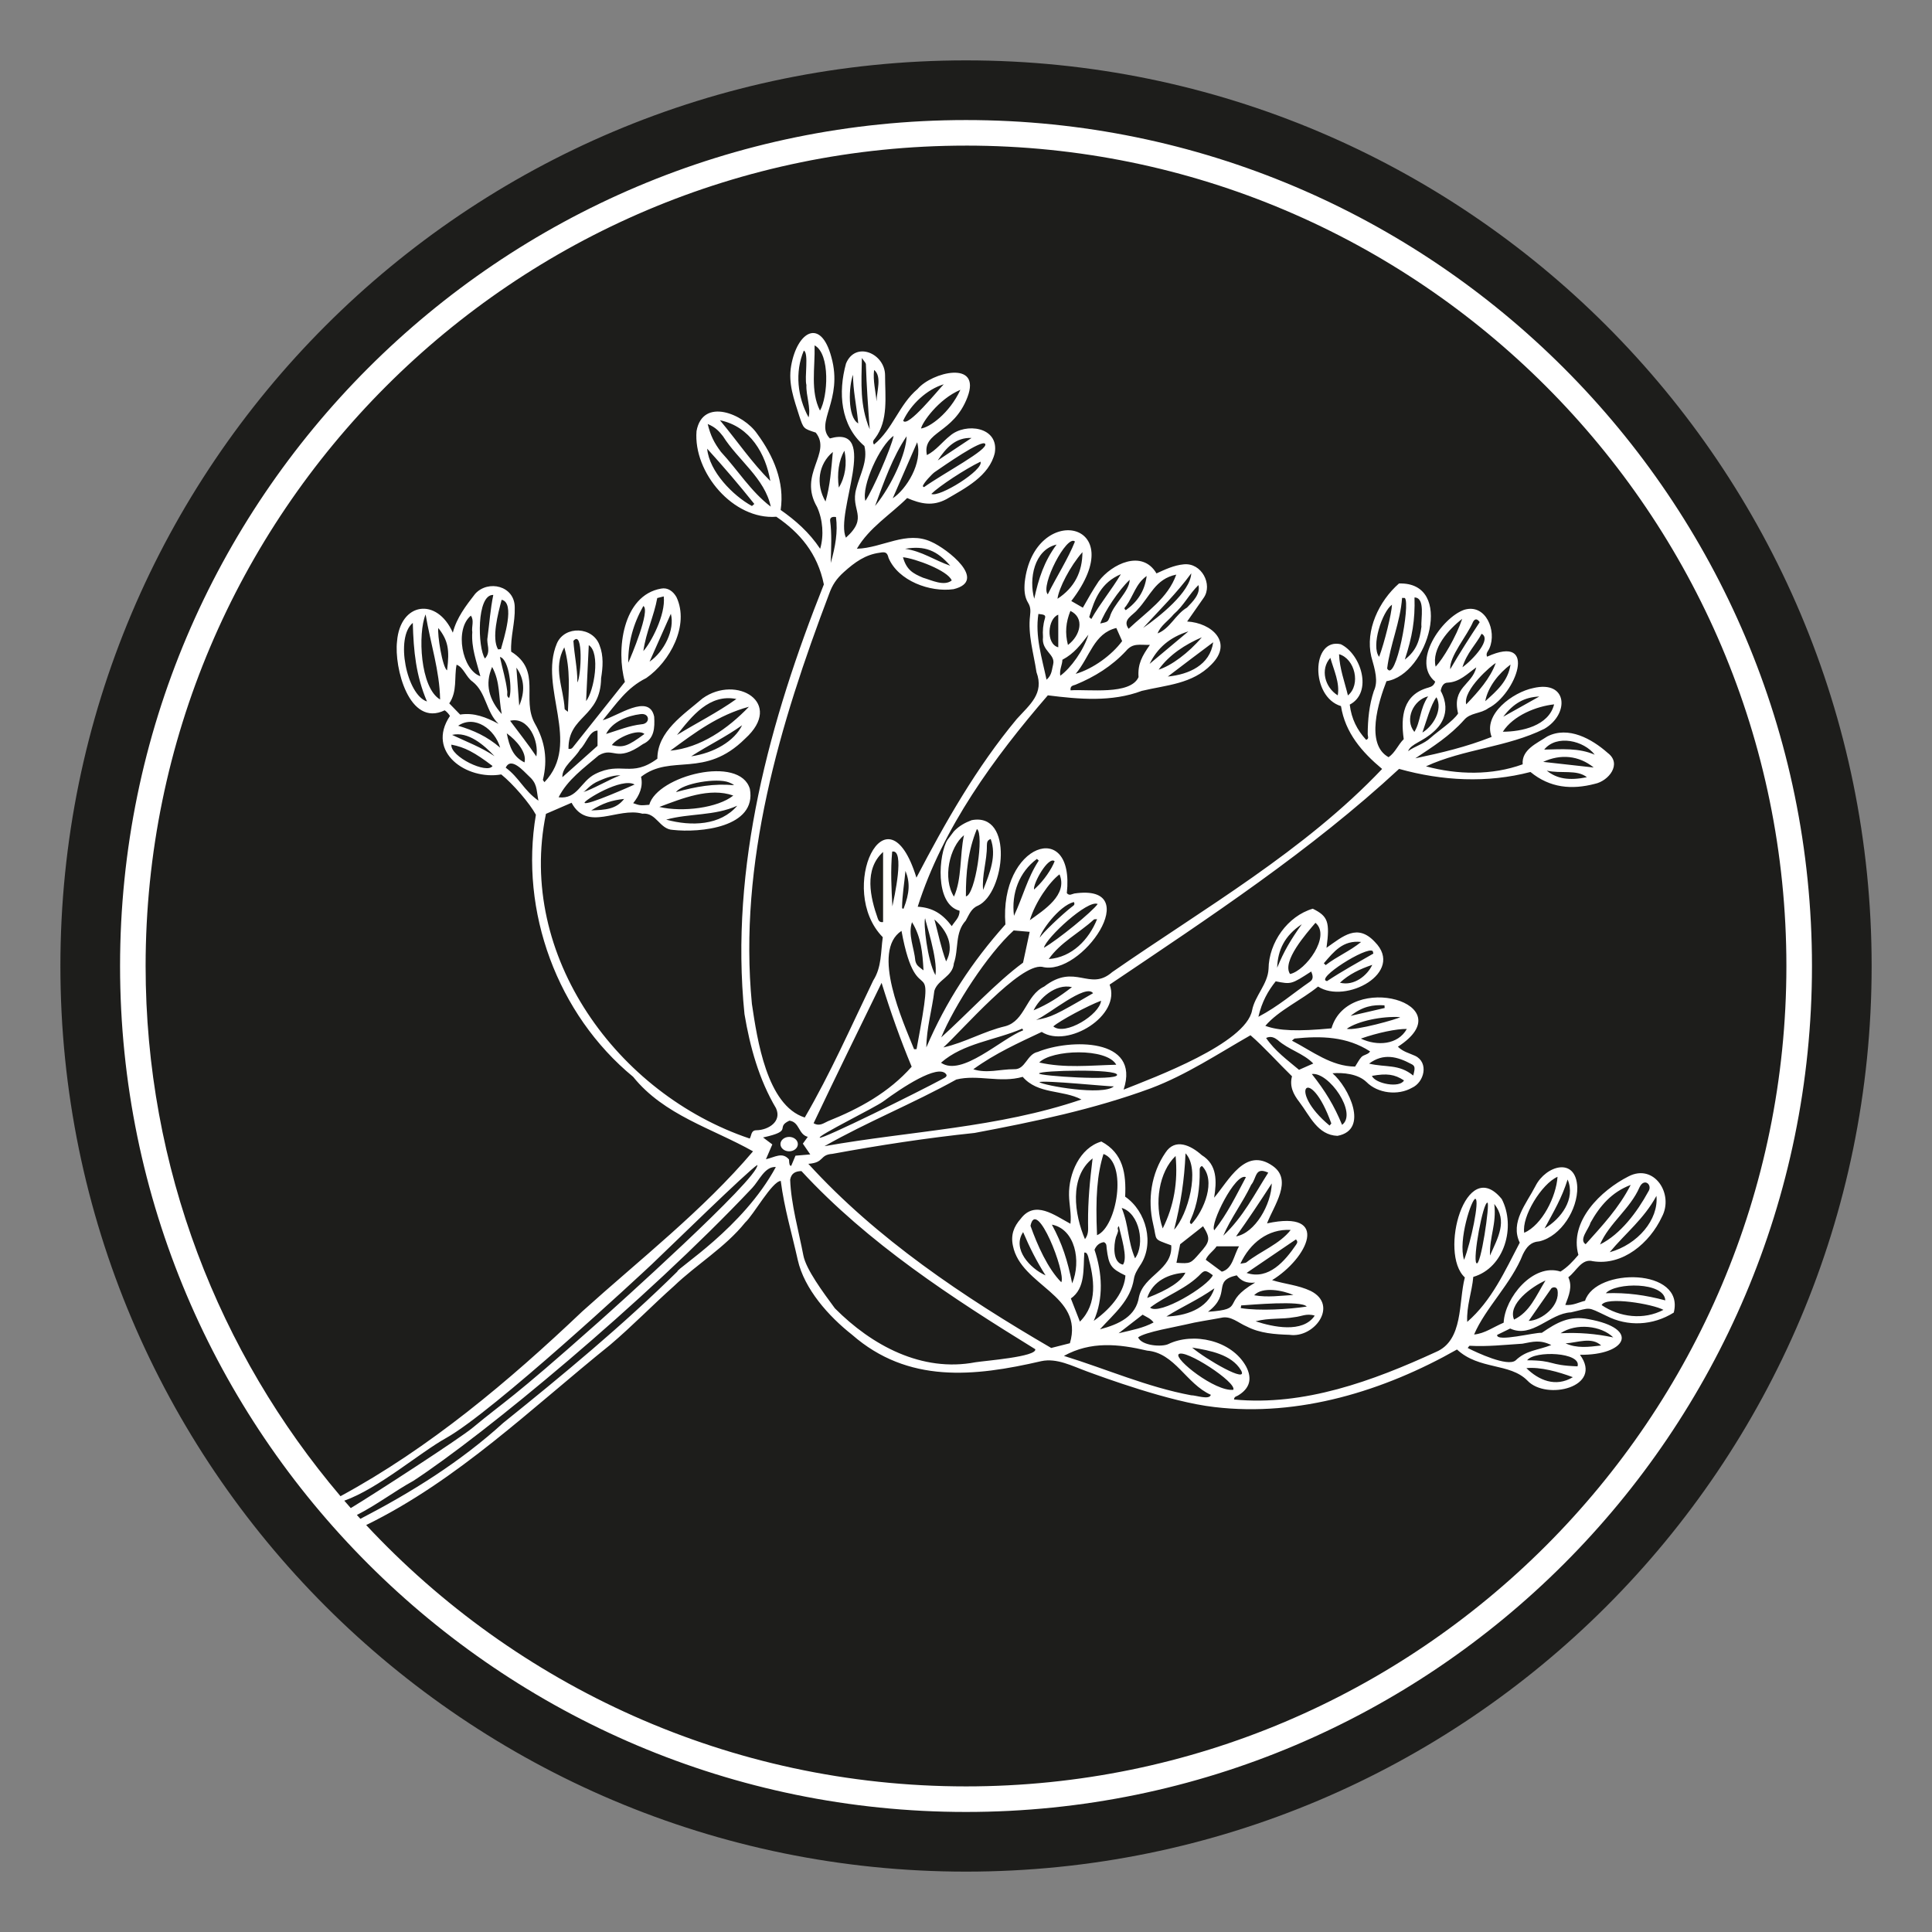<?xml version="1.0" encoding="UTF-8" standalone="no"?><!DOCTYPE svg PUBLIC "-//W3C//DTD SVG 1.1//EN" "http://www.w3.org/Graphics/SVG/1.1/DTD/svg11.dtd"><svg width="100%" height="100%" viewBox="0 0 512 512" version="1.1" xmlns="http://www.w3.org/2000/svg" xmlns:xlink="http://www.w3.org/1999/xlink" xml:space="preserve" xmlns:serif="http://www.serif.com/" style="fill-rule:evenodd;clip-rule:evenodd;stroke-linejoin:round;stroke-miterlimit:2;"><rect x="0" y="0" width="512" height="512" fill="#808080" stroke="none"/><rect id="icon" x="0" y="0" width="512" height="512" style="fill:none;"/><g id="icon1" serif:id="icon"><circle cx="256" cy="256" r="235" style="fill:#fff;"/><g><path d="M297.379,169.896c-0.517,-1.164 -1.028,-2.314 -1.543,-3.474c-5.982,1.447 -6.978,7.64 -10.774,12.16c4.601,-1.338 9.586,-4.975 12.317,-8.686Zm-16.928,1.641l-0,-8.628c-2.818,0.979 -3.345,7.778 -0,8.628Zm-0.203,-12.854c4.512,-2.953 6.597,-7.132 6.607,-12.354c-3.261,3.691 -6.309,9.652 -6.607,12.354Zm3.419,3.216c-1.209,3.019 -1.477,5.8 -0.65,9.022c3.353,-2.516 4.467,-7.211 0.65,-9.022Zm-2.124,12.947c-0.003,1.3 -0.826,2.615 -0.563,4.234c2.812,-2.03 6.216,-6.797 7.461,-10.888c-2.071,2.678 -3.744,4.98 -6.898,6.654Zm19.923,-13.303c-1.252,1.599 -4.145,2.634 -2.373,5.095c4.831,-4.549 10.382,-8.075 12.627,-14.362c-5.583,1.142 -6.895,5.718 -10.254,9.267Zm14.228,-9.606c-3.851,5.27 -8.362,9.648 -12.748,14.465c4.213,-2.918 12.541,-9.51 12.748,-14.465Zm-17.256,8.646c-0.17,0.299 -0.832,0.58 -0.086,1.121c3.059,-2.19 5.015,-5.024 5.524,-9.055c-2.879,2.035 -3.499,5.242 -5.438,7.934Zm-4.344,2.969c0.898,-3.411 5.194,-6.735 5.286,-9.9c-2.809,2.625 -6.729,8.442 -7.807,11.582c2.008,-0.429 1.987,-0.438 2.521,-1.682Zm-5.433,-0.05c-0.023,0.092 0.256,0.258 0.553,0.54c2.292,-4.07 5.284,-7.607 7.827,-11.874c-5.219,2.221 -6.936,6.435 -8.38,11.334Zm-14.58,-4.833c1.146,-5.299 2.61,-9.875 5.925,-14.356c-5.99,1.409 -7.371,9.149 -5.925,14.356Zm-34.222,-13.229c4.503,0.641 7.708,3.011 11.966,4.485c-3.522,-4.059 -6.753,-5.383 -11.966,-4.485Zm4.687,-16.565c0.107,0.075 0.213,0.149 0.318,0.225c5.279,-3.743 17.207,-10.019 16.213,-11.475c-0.858,-1.259 -10.828,5.741 -13.39,7.496c-0.604,0.414 -2.99,2.883 -3.141,3.754Zm15.288,-6.523c-4.025,1.934 -10.944,6.473 -13.02,8.538c2.049,1.078 14.009,-6.411 13.02,-8.538Zm-11.322,-0.33c3.107,-2.065 5.877,-3.906 8.962,-5.958c-4.208,-0.184 -6.772,2.614 -8.962,5.958Zm-3.905,31.077c2.243,0.652 5.591,2.342 7.608,0.728c-1.011,-2.637 -9.779,-5.844 -12.917,-6.154c0.951,3.378 2.658,4.305 5.309,5.426Zm-23.062,-16.08c-1.062,-0.175 -1.659,0.178 -1.545,1.046c0.455,3.454 0.274,6.911 0.152,11.128c1.271,-4.462 1.898,-8.276 1.393,-12.174Zm57.549,39.058c0.675,-2.767 -3.146,-3.505 -2.692,-7.256c-0.118,-1.662 0.016,-3.274 0.499,-4.88c0.269,-0.893 -0.003,-1.072 -1.717,-1.242c-0.909,5.947 0.913,11.501 2.159,17.431c1.466,-1.247 1.393,-2.75 1.751,-4.053Zm-55.313,-56.632c-1.475,2.476 -2.014,6.03 -1.482,9.767c1.697,-2.792 2.234,-6.334 1.482,-9.767Zm93.819,35.607c-2.458,2.394 -3.905,5.457 -6.547,7.722c-1.426,1.746 -3.514,3.029 -4.276,5.087c3.363,-1.324 4.696,-5.029 7.796,-6.85c1.446,-1.508 3.628,-3.57 3.027,-5.959Zm-39.93,2.452c2.294,-4.644 5.329,-9.307 7.2,-13.988c-2.128,-2.016 -9.269,11.79 -7.2,13.988Zm-58.902,-24.597c1.245,-4.252 1.51,-8.567 1.942,-13.131c-3.808,3.192 -4.607,8.516 -1.942,13.131Zm40.118,86.794c-2.336,5.704 -2.956,11.561 -2.913,17.844c2.468,-0.281 4.897,-16.606 2.913,-17.844Zm163.729,-19.7c-2.855,-3.738 -10.087,-5.445 -13.389,-1.352c4.704,-0.098 9.128,-0.488 13.389,1.352Zm-0.268,3.396c-3.948,-3.212 -8.824,-3.624 -13.387,-1.491c4.598,0.512 8.992,1.001 13.387,1.491Zm-10.493,-16.734c-4.694,0.51 -10.815,2.939 -13.589,7.252c4.952,-0.001 12.172,-1.532 13.589,-7.252Zm-13.477,3.272c3.285,-1.841 6.346,-3.555 9.554,-5.35c-3.937,0.169 -6.814,1.77 -9.554,5.35Zm22.164,16.039c-2.64,-2.139 -6.979,-0.874 -10.637,-1.753c2.732,2.209 5.939,2.678 10.637,1.753Zm-122.147,-33.457c-3.746,4.013 -8.304,6.862 -13.367,8.935c-0.59,0.242 -1.465,0.213 -1.319,1.492c4.656,-0.343 15.842,1.345 18.018,-3.5c-0.252,-3.521 0.948,-5.597 3.012,-8.548c-2.76,0.073 -4.503,-0.582 -6.344,1.621Zm91.985,-7.736c-1.442,3.516 -6.37,9.217 -6.057,12.573c2.645,-4.552 5.245,-8.568 7.811,-12.475c-0.774,-1.161 -1.38,-0.756 -1.754,-0.098Zm-9.701,19.991c-1.46,1.812 -2.813,6.798 -3.725,9.354c2.708,-1.582 5.516,-5.957 3.725,-9.354Zm-1.57,10.762c1.798,-1.644 6.108,-4.503 7.3,-6.452c-1.709,-7.004 3.682,-7.494 4.819,-12.221c-2.376,1.683 -4.399,3.88 -7.535,4.041c-1.175,-0.008 -1.707,1.07 -1.887,2.179c3.272,6.13 -0.851,9.87 -1.682,10.649c-3.17,2.971 -6.154,3.284 -6.971,5.341c1.869,-1.371 4.121,-1.86 5.956,-3.537Zm-4.289,-1.57c1.69,-2.744 1.334,-5.871 3.639,-9.43c-3.913,0.967 -6.314,6.126 -3.639,9.43Zm5.642,-17.293c1.96,-2.063 5.43,-7.903 7.034,-12.664c-3.565,2.738 -8.208,7.894 -7.034,12.664Zm-127.658,60.938c2.148,-4.684 1.505,-10.917 2.66,-16.278c-3.862,3.18 -5.702,11.451 -2.66,16.278Zm9.741,-15.265c-1.091,0.363 -0.956,1.14 -1.014,1.781c0.048,4.013 -1.367,7.79 -0.994,11.718c1.81,-4.564 3.62,-9.078 2.008,-13.499Zm44.504,-44.884c3.259,-0.984 7.91,-4.39 11.442,-8.568c-4.394,1.893 -8.667,4.646 -11.442,8.568Zm-2.393,-1.529c3.268,-2.736 6.535,-5.473 10.278,-8.606c-5.001,1.576 -8.218,4.409 -10.278,8.606Zm16.854,-5.723c-4.715,3.53 -7.4,5.558 -12.025,9.083c5.613,-0.559 11.152,-3.019 12.025,-9.083Zm33.006,14.071c0.583,-3.313 -1.032,-6.682 -1.965,-9.94c-2.738,3.033 -1.455,7.816 1.965,9.94Zm17.049,-25.831c-0.452,6.391 -3.189,12.408 -3.958,18.72c2.274,4.023 6.219,-17.08 4.689,-18.696c-0.243,-0.008 -0.487,-0.016 -0.731,-0.024Zm-6.08,15.618c1.395,-3.708 3.348,-11.59 3.4,-13.818c-2.601,1.878 -5.605,10.982 -3.4,13.818Zm11.21,-7.978c-0.206,-2.013 1.109,-7.693 -1.838,-7.759c0.171,6.008 -0.576,10.339 -2.564,16.463c3.157,-2.432 3.924,-5.124 4.402,-8.704Zm-137.346,-54.602c1.112,2.06 9.379,-8.288 10.75,-9.646c-4.432,1.338 -8.697,5.261 -10.75,9.646Zm115.509,61.882c0.149,3.831 1.45,7.207 2.352,10.922c3.462,-2.812 1.888,-9.707 -2.352,-10.922Zm-224.336,29.626c-4.741,-3.601 -7.371,-4.99 -10.908,-5.657c-0.289,3.234 9.524,7.886 10.908,5.657Zm-9.522,-26.841c-0.685,3.377 0.248,7.043 -1.946,10.247c0.998,1.026 1.887,1.941 2.883,2.966c3.691,-0.579 6.891,0.713 10.181,2.461c-3.39,-3.231 -3.208,-8.274 -6.863,-11.167c-1.712,-1.145 -2.404,-3.831 -4.255,-4.507Zm-1.197,18.599c3.95,1.883 7.645,3.217 11.249,5.642c-2.831,-2.997 -6.972,-6.609 -11.249,-5.642Zm10.921,-37.092c-4.494,-0.157 -4.148,14.056 -2.208,16.853c1.718,-1.881 0.338,-3.804 0.679,-5.535c0.512,-3.863 0.728,-7.359 1.529,-11.318Zm261.909,10.295c-1.429,2.785 -3.896,5.012 -5.075,8.878c3.026,-2.216 7.787,-7.53 5.075,-8.878Zm-240.677,1.882c0.243,3.82 1.057,7.107 1.061,11.022c0.978,-1.608 1.638,-14.157 -1.061,-11.022Zm14.531,5.792c0.688,-1.447 5.955,-13.937 4,-15.03c-2.704,4.804 -4.04,9.733 -4,15.03Zm11.291,-12.97c-1.885,4.24 -3.763,8.461 -5.64,12.682c3.843,-2.619 6.756,-8.444 5.64,-12.682Zm-56.368,29.667c4.128,1.245 7.598,2.78 11.138,5.817c-1.407,-4.898 -6.726,-8.77 -11.138,-5.817Zm34.62,-21.358c-0.229,4.779 -0.457,9.537 -0.71,14.824c2.125,-2.644 3.865,-12.82 0.71,-14.824Zm-31.245,-7.818c-4.416,3.645 -2.305,14.396 2.517,16.061c-1.034,-3.939 -2.432,-7.558 -2.142,-11.692c-0.251,-1.476 0.565,-3.052 -0.375,-4.369Zm10.395,27.861c2.362,3.193 4.802,6.23 6.955,9.456c0.73,-3.969 -2.009,-10.64 -6.955,-9.456Zm-18.549,-5.642c-0.144,-7.687 -2.485,-14.53 -3.844,-22.544c-2.093,5.004 -1.464,19.483 3.844,22.544Zm-3.482,0.528c-2.914,-6.818 -3.561,-13.292 -3.756,-20.824c-4.741,3.865 -1.616,19.102 3.756,20.824Zm142.852,294.29c-123.616,0 -224.187,-100.57 -224.187,-224.187c-0,-123.617 100.571,-224.186 224.187,-224.186c123.617,-0 224.187,100.569 224.187,224.186c0,123.617 -100.57,224.187 -224.187,224.187Zm0,-464.187c-132.549,0 -240,107.451 -240,240c0,132.549 107.451,240 240,240c132.549,0 240,-107.451 240,-240c0,-132.549 -107.451,-240 -240,-240Zm-113.319,196.178c-0.621,-3.264 -0.242,-4.501 -2.749,-6.716c-0.92,-0.812 -4.517,-5.115 -5.913,-2.016c3.601,2.66 4.737,5.969 8.662,8.732Zm-24.213,-34.531c0.728,-5.497 0.247,-7.963 -2.313,-11.212c-0.31,1.679 1.098,10.473 2.313,11.212Zm16.457,7.325c0.867,-1.787 0.083,-10.282 -2.441,-10.87c0.766,3.642 1.5,5.631 1.936,9.07c0.102,0.611 -0.301,1.375 0.505,1.8Zm-4.509,-8.231c-1.99,4.582 -0.835,8.675 2.544,12.492c-0.897,-4.644 -0.356,-8.457 -2.544,-12.492Zm2.519,-17.792c-0.997,3.775 -2.688,10.141 -0.952,13.143c0.255,-0.02 0.509,-0.041 0.764,-0.062c0.715,-2.669 3.883,-12.318 0.188,-13.081Zm41.239,-0.461c-0.841,4.692 -2.978,9.015 -3.685,14.053c1.881,-2.031 5.969,-9.541 5.407,-14.486c-0.581,0.146 -1.105,0.278 -1.722,0.433Zm80.331,-55.184c-5.88,2.495 -10.181,8.764 -10.421,10.251c2.25,-0.281 7.514,-3.978 10.421,-10.251Zm-115.51,98.745c0.67,-2.667 -2.201,-5.905 -4.699,-7.7c0.698,3.513 1.649,6.208 4.699,7.7Zm-2.15,-25.114c0.261,3.531 0.503,6.78 0.747,10.071c1.587,-3.725 1.39,-7.118 -0.747,-10.071Zm79.024,-85.41c0.154,6.023 -1.166,12.128 1.43,17.292c2.101,-3.617 2.776,-15.049 -1.43,-17.292Zm11.566,20.689l-0.083,-0.828c-0.412,-4.078 -1.292,-7.954 -1.296,-12.065c-1.106,2.909 -1.561,11.16 1.379,12.893Zm-14.417,-19.306c-2.428,5.742 -1.674,12.336 1.255,17.695c0.666,-2.443 -0.704,-5.807 -0.572,-8.57c-0.537,-1.967 0.682,-8.479 -0.683,-9.125Zm-8.765,41.357c-1.587,-7.523 -8.657,-12.308 -12.655,-18.653c-0.932,-1.175 -1.899,-2.369 -4.054,-3.243c0.766,3.132 1.721,4.993 3.505,7.377c4.47,4.833 7.94,10.528 13.204,14.519Zm-13.463,-22.891c4.838,5.804 8.238,10.973 13.347,16.109c-1.185,-7.105 -5.316,-14.479 -13.347,-16.109Zm8.479,22.723c0.209,-0.183 0.418,-0.364 0.627,-0.546c-4.11,-5.135 -7.981,-9.67 -12.494,-14.649c0.534,6.019 6.855,12.483 11.867,15.195Zm43.781,-16.885c-2.241,5.141 -4.347,9.972 -6.468,14.837c3.599,-2.372 7.996,-9.366 6.468,-14.837Zm-2.796,-1.597c-3.662,5.424 -6.01,12.074 -8.355,18.48c4.505,-5.512 8.259,-14.007 8.355,-18.48Zm-8.614,-17.573c-0.349,2.876 0.415,5.578 0.65,8.315c0.013,-2.528 1.505,-6.651 -0.65,-8.315Zm-1.161,15.717c-0.468,-6.432 -0.821,-11.28 -1.015,-17.264c-0.021,-0.334 -0.405,-0.646 -1.063,-1.628c-0.127,6.69 -0.565,12.586 2.078,18.892Zm-68.344,83.709c3.032,0.724 4.181,0.318 8.637,-2.953c-1.577,-1.478 -7.263,0.949 -8.637,2.953Zm67.194,-64.725c1.91,-2.815 6.808,-13.915 7.485,-17.232c-3.627,2.463 -8.586,13.308 -7.485,17.232Zm-32.67,59.456c-4.451,3.182 -8.795,5.197 -13.494,8.234c6,-0.847 11.46,-4.021 13.494,-8.234Zm-17.249,2.579c5.271,-3.243 10.725,-5.952 15.735,-9.534c-7.102,-1.448 -11.828,4.548 -15.735,9.534Zm-28.913,-6.152c0.215,-5.71 0.735,-11.084 -0.957,-17.077c-3.088,5.573 -0.203,10.65 0.094,16.34c0.024,0.155 0.303,0.27 0.863,0.737Zm19.228,0.622c-3.484,0.418 -7.533,2.073 -9.105,5.261c3.313,-1.034 6.201,-2.213 9.369,-2.568c2.414,-0.133 2.243,-3.054 -0.264,-2.693Zm28.744,-1.95c-8.183,2.225 -14.119,6.71 -20.83,11.637c8.04,-0.772 15.222,-5.796 20.83,-11.637Zm-3.948,20.783c-0.335,-0.331 -0.927,-0.574 -1.372,-0.75c-3.135,-1.242 -12.278,0.217 -14.005,2.585c5.357,-1.478 9.998,-2.312 15.377,-1.835Zm0.855,5.442c-6.101,2.759 -12.605,1.964 -18.837,3.686c6.697,1.83 14.357,1.565 18.837,-3.686Zm-29.982,-1.797c-3.285,0.339 -5.674,1.134 -8.715,3.044c3.696,-0.153 6.557,-0.261 8.715,-3.044Zm-10.897,-1.803c2.23,-0.574 7.184,-3.508 9.924,-4.463c-2.462,-0.046 -4.854,1.143 -5.572,1.428c-2.629,1.042 -3.661,2.858 -4.352,3.035Zm0.412,2.809c0.292,1.002 13.265,-4.83 13.265,-4.83c-3.46,-1.956 -13.436,4.243 -13.265,4.83Zm39.414,-1.901c-6.277,-2.233 -13.528,0.756 -19.596,3.016c6.132,1.447 15.511,0.263 19.596,-3.016Zm-35.977,-17.223c-2.175,0.047 -3.066,3.582 -4.618,4.951c-1.317,2.439 -4.834,4.588 -4.7,7.412c3.128,-2.792 6.181,-5.516 9.318,-8.317l0,-4.046Zm165.445,143.401c2.907,-0.788 3.158,-4.385 4.567,-6.727l-5.954,-0c-0.828,1.267 -2.294,2.12 -2.873,3.565c1.516,1.124 2.818,2.092 4.26,3.162Zm-19.78,6.961c5.706,-2.191 9.118,-4.465 10.125,-6.698c-4.35,0.244 -8.683,2.192 -10.125,6.698Zm-7.573,9.357c3.559,-0.843 6.474,-1.366 9.271,-2.862c-0.833,-1.107 -1.77,-1.363 -2.909,-2.063c-1.986,1.538 -3.891,3.013 -6.362,4.925Zm25.353,-27.294c3.42,-4.292 5.757,-9.134 8.382,-14.068c-2.754,-1.334 -9.652,12.595 -8.382,14.068Zm6.916,8.864c0.93,-0.193 1.319,-0.171 1.579,-0.343c3.764,-2.992 8.849,-4.838 11.757,-8.609c-5.987,-0.34 -10.81,3.479 -13.336,8.952Zm3.649,8.359c3.575,0.64 7.005,0.099 10.401,-0.076c-2.813,-1.222 -8.183,-2.3 -10.401,0.076Zm11.108,-13.383c0.187,-0.339 0.633,-0.754 -0.034,-1.416c-4.159,2.826 -8.354,5.674 -13.076,8.882c5.86,1.959 10.207,-3.21 13.11,-7.466Zm-15.9,-2.22c5.04,-0.88 9.344,-8.487 9.459,-14.027c-3.086,4.765 -6.17,9.429 -9.459,14.027Zm-15.211,31.23c-1.286,1.238 9.668,9.953 14.478,9.429c1,-1.952 -12.87,-10.977 -14.478,-9.429Zm19.212,-44.89c-2.226,4.695 -5.375,8.769 -7.389,13.475c5.296,-4.991 8.215,-10.894 11.92,-16.705c-3.59,-1.651 -2.996,1.39 -4.531,3.23Zm73.131,46.495c7.56,0.03 5.361,1.318 13.361,1.606c1.163,-3.732 -11.362,-4.279 -13.361,-1.606Zm-3.462,-10.79c4.19,-2.023 5.737,-6.136 8.33,-10.358c-3.54,1.58 -10.085,6.221 -8.33,10.358Zm11.491,-7.873c-0.204,-0.737 -1.006,-0.869 -1.596,-0.402c-2.006,2.822 -4,5.766 -6.013,8.629c3.569,-0.122 8.46,-4.14 7.609,-8.227Zm11.72,4.035c4.789,3.249 11.163,4.012 16.379,1.264c-2.823,-1.552 -15.259,-3.648 -16.379,-1.264Zm1.108,-3.144c5.592,-0.204 10.52,0.5 15.759,1.895c-0.232,-4.964 -13.196,-4.795 -15.759,-1.895Zm-96.722,20.358c-2.468,-4.097 -8.136,-5.186 -12.906,-5.953c3.409,2.948 15.287,9.905 12.906,5.953Zm105.651,-48.424c-2.477,5.704 -8.063,9.535 -10.46,15.146c5.443,-2.705 9.842,-8.615 12.772,-13.985c1.26,-1.786 -1.07,-3.827 -2.312,-1.161Zm-10.169,41.915c-2.526,-2.386 -6.351,-0.714 -9.423,-0.567c2.976,1.354 6.018,0.979 9.423,0.567Zm-10.75,-3.245c4.75,-0.235 9.27,0.114 13.964,1.105c-3.177,-3.139 -9.835,-3.86 -13.964,-1.105Zm-10.113,2.771c-4.652,0.292 -9.301,0.819 -13.978,0.549c-0.12,-0.008 -0.257,0.283 -0.519,0.589c2.404,1.222 10.571,5.063 12.697,3.289c2.808,-2.704 5.739,-2.628 9.45,-4.069c-3.006,-1.451 -4.778,-0.896 -7.65,-0.358Zm13.368,8.873c-3.727,-1.389 -8.64,-2.782 -12.314,-2.395c3.172,3.133 7.698,5.184 12.314,2.395Zm-84.195,-25.071c-2.342,0.254 -3.759,-0.463 -4.884,-1.923c-6.714,1.525 -1.221,4.796 -7.613,9.664c10.37,-0.733 3.044,-2.235 12.497,-7.741Zm-10.81,1.528c-4.568,3.193 -8.164,4.631 -12.71,7.462c4.754,-0.116 10.945,-1.82 12.71,-7.462Zm-43.059,-16.884c2.803,5.199 4.114,9.388 5.377,15.568c2.451,-5.899 0.795,-14.382 -5.377,-15.568Zm-1.678,13.448c-2.364,-3.718 -4.182,-7.319 -5.943,-11.461c-3.006,4.481 1.888,9.651 5.943,11.461Zm161.893,-21.065c-3.343,6.145 -8.061,9.737 -12.389,14.93c7.439,-2.042 13.006,-8.663 12.389,-14.93Zm-150.598,16.091c-0.186,-0.542 -0.349,-1.141 -1.018,-1.078c-0.324,4.238 0.353,9.441 -3.568,12.174c0.81,2.076 1.529,3.917 2.396,6.136c4.803,-4.788 3.772,-11.416 2.19,-17.232Zm1.173,-26.024c-6.278,4.965 -4.818,14.876 -2.017,21.407c1.124,-1.516 0.771,-2.955 0.813,-4.315c-0.039,-5.875 0.474,-11.059 1.204,-17.092Zm-130.873,43.299c3.347,-2.979 42.34,-37.919 42.047,-41.572c-2.49,1.507 -23.343,21.945 -27.927,26.279c-3.042,2.876 -42.069,39.119 -54.577,46.096c-7.043,3.928 -17.904,13.366 -26.975,16.606c0.567,0.659 1.144,1.309 1.718,1.961c6.339,-3.83 28.868,-18.443 32.298,-21.293c8.94,-7.427 9.494,-6.794 33.416,-28.077Zm97.329,-311.699c-119.881,0 -217.414,97.531 -217.414,217.413c0,53.523 19.453,102.582 51.645,140.504c23.624,-12.808 44.558,-30.423 64.067,-48.96c15.292,-13.797 31.979,-26.778 45.258,-42.431c-10.832,-6.107 -23.567,-9.553 -31.767,-19.744c-20.082,-16.529 -30.13,-43.828 -25.774,-69.455c-1.598,-2.981 -6.08,-8.192 -9.179,-10.682c-9.137,1.604 -20.017,-5.898 -13.598,-15.495c-0.17,-0.362 -0.907,-1.217 -1.391,-1.497c-9.431,4.573 -13.437,-11.382 -12.629,-18.277c0.83,-10.315 10.55,-11.802 14.782,-2.3c1.027,-3.987 3.472,-7.137 5.903,-10.276c3.42,-3.817 10.555,-2.197 10.507,3.645c0.126,3.92 -1.164,7.774 -0.946,11.66c8.172,5.102 2.653,12.449 6.256,19.012c2.75,4.772 3.45,9.646 2.159,14.913c-0.036,0.144 0.21,0.356 0.404,0.662c9.926,-10.347 -1.623,-25.051 3.284,-36.747c2.091,-4.866 9.588,-4.474 11.322,0.477c1.105,2.812 0.875,5.812 0.407,8.71c-0.128,10.502 -8.74,9.824 -8.643,18.744c0.628,0.037 0.784,-0.008 1.14,-0.402c4.539,-5.704 9.076,-11.409 13.81,-17.359c-2.366,-8.337 -0.646,-22.949 9.609,-24.722c1.729,-0.339 3.17,0.698 4.059,2.264c3.501,7.451 -1.752,17.12 -8.01,21.443c-5.2,2.597 -7.782,6.658 -11.532,11.173c3.88,-1.017 12.298,-7.276 13.633,-0.939c0.168,2.915 0.07,5.9 -2.982,7.272c-7.233,5.095 -7.606,0.577 -11.718,2.992c-3.867,3.303 -8.311,6.469 -10.623,11.103c5.031,0.587 5.795,-4.216 9.698,-6.174c6.917,-3.471 9.483,1.106 16.47,-4.053c0.01,-7.247 6.921,-11.647 11.991,-15.99c8.962,-6.391 21.728,1.207 11.26,10.683c-10.803,10.711 -19.524,3.895 -27.574,10.109c0.599,2.595 -0.41,4.893 -2.085,6.987c1.838,0.631 1.838,0.631 4.261,0.424c2.128,-7.695 24.019,-13.291 26.665,-4.199c1.863,10.228 -13.279,11.664 -20.418,10.852c-3.563,-0.153 -4.32,-4.677 -8.058,-4.291c-6.603,-1.839 -14.572,4.896 -18.779,-2.897c-2.302,0.997 -4.548,1.969 -6.79,2.94c-7.737,37.598 18.942,74.267 54.004,86.049c0.543,-0.879 0.281,-2.188 1.792,-2.203c3.123,-0.05 6.798,-2.309 5.17,-5.846c-4.512,-7.604 -6.903,-16.271 -8.353,-24.942c-3.966,-39.022 6.745,-77.941 21.036,-113.858c-1.67,-8.235 -6.38,-13.722 -12.596,-17.938c-11.422,0.884 -22.031,-11.743 -21.147,-22.697c1.648,-9.063 12.487,-4.532 16.07,0.713c4.313,5.858 7.33,12.768 6.225,20.188c3.944,2.766 7.561,5.919 10.47,10.288c1.028,-3.543 0.708,-7.701 -0.819,-11.072c-5.121,-8.79 4.032,-14.213 -0.352,-19.722c-3.279,-1.075 -3.231,-0.999 -4.357,-4.376c-1.366,-4.387 -3.005,-8.572 -2.159,-13.342c1.616,-9.121 7.854,-12.8 10.664,-2.257c3.176,11.398 -4.497,17.353 -0.399,21.523c13.383,-3.781 1.248,19.756 4.25,26.301c6.173,-5.544 1.075,-7.203 2.741,-12.972c0.958,-3.792 3.137,-7.317 2.152,-11.32c-6.413,-5.503 -6.985,-14.209 -4.873,-21.859c2.507,-6.073 10.358,-2.663 10.353,3.136c-0.005,5.545 0.938,11.994 -2.655,16.69c-0.379,0.454 -0.781,0.904 -0.276,1.646c5.029,-4.129 6.615,-10.571 11.563,-14.737c3.774,-4.448 16.963,-7.742 13.201,2.179c-3.735,9.832 -12.072,8.999 -10.739,15.355c2.468,-1.272 3.992,-3.445 6.123,-5.125c4.104,-3.568 13.036,-2.41 11.86,4.546c-1.443,6.124 -7.807,9.329 -12.844,12.269c-3.644,1.925 -6.78,1.243 -10.381,-0.314c-4.439,4.43 -9.974,7.756 -13.327,13.438c6.825,-0.19 13.158,-4.92 19.761,-1.82c4.168,1.824 15.07,10.303 5.86,12.535c-6.221,0.88 -14.667,-2.2 -17.23,-8.3c-0.35,-1.489 -0.881,-1.63 -2.336,-1.359c-3.769,0.49 -6.566,2.485 -9.519,5.145c-1.99,1.793 -3.042,3.441 -3.837,5.634c-13.155,34.683 -24.122,71.333 -20.516,108.785c1.409,9.392 3.938,26.893 14.009,30.112c6.819,-11.71 12.275,-24.124 18.153,-36.325c2.267,-3.577 1.957,-7.5 2.526,-11.46c-12.383,-12.61 1.063,-41.189 8.916,-15.782c7.619,-14.613 15.926,-29.234 26.602,-42.055c3.48,-3.847 7.297,-6.731 5.217,-12.391c-0.742,-4.97 -2.318,-9.934 -1.705,-14.997c0.133,-1.208 0.184,-2.253 -0.497,-3.352c-1.035,-1.67 -1.077,-3.621 -0.918,-5.491c2.404,-21.4 28.802,-16.423 12.342,4.978c1.044,0.6 1.943,1.118 3.066,1.765c1.397,-2.472 2.656,-4.711 4.206,-7.016c3.437,-4.54 11.489,-8.531 15.303,-2.068c2.29,-1.047 4.66,-2.167 7.21,-2.402c4.771,-0.501 7.72,5.352 5.331,8.825c-1.446,2.102 -2.92,4.184 -4.416,6.323c6.438,0.352 12.357,5.521 6.407,11.415c-5.054,5.181 -11.873,5.403 -18.42,6.969c-7.983,3.005 -16.614,2.22 -24.902,1.181c-14.308,16.58 -27.819,35.076 -34.487,56.02c4.05,0.243 6.605,1.942 9.03,5.145c0.777,-1.285 2.104,-2.238 2.061,-4.079c-6.731,-1.778 -5.476,-15.162 -3.206,-18.779l1.709,-2.266c1.403,-1.465 2.947,-2.288 4.694,-2.953c11.258,-2.183 8.797,19.324 1.708,22.639c-1.828,0.727 -2.385,2.427 -3.263,3.974c-2.935,3.201 -1.815,7.503 -3.155,11.339c-0.289,3.506 -4.25,4.264 -5.164,7.254c-0.62,5.102 -2.074,9.828 -2.126,15.014c5.183,-12.164 12.139,-22.727 20.956,-32.597c-1.696,-21.36 18.425,-28.286 16.276,-8.295c0.689,0.819 1.356,0.213 1.987,0.099c19.078,-2.776 1.904,22.24 -8.558,19.428c-5.961,-0.847 -21.001,16.662 -26.146,21.365c5.774,-1.297 10.677,-4.277 16.433,-5.625c5.255,-1.445 5.401,-8.177 10.286,-10.509c8.254,-6.38 11.986,1.438 18.027,-3.834c24.474,-16.988 50.881,-32.077 71.524,-53.833c-5.359,-4.473 -9.773,-9.58 -10.902,-16.656c-8.114,-2.419 -7.885,-18.167 -0.048,-16.393c5.333,2.55 8.579,12.745 2.371,16.002c0.451,3.807 1.98,6.751 4.346,9.333c0.865,-0.303 0.413,-0.967 0.415,-1.455c0.018,-3.898 0.384,-7.731 1.617,-11.47c1.228,-2.598 0.366,-5.469 -0.67,-9.151c-1.633,-6.936 2.015,-14.694 7.344,-19.358c14.863,-0.455 7.79,24.182 -3.316,25.893c-2.068,5.314 -5.701,16.726 0.561,20.14c1.781,-1.232 2.524,-3.334 4.011,-4.777c-0.843,-6.032 -0.193,-11.842 6.574,-13.68c0.89,-0.25 1.447,-0.609 1.763,-1.567c-6.421,-5.219 1.755,-16.951 7.681,-19.037c5.747,-1.741 8.686,5.61 6.714,10.15c-0.262,0.723 -1.075,1.313 -0.647,2.279c13.789,-6.301 7.542,10.061 0.354,13.638c-2.045,1.523 -4.793,1.14 -6.468,3.148c-3.738,4.197 -8.229,7.052 -12.902,10.144c6.892,-1.458 13.437,-2.99 20.231,-5.672c-2.375,-6.031 5.678,-11.86 11,-12.939c9.222,-2.202 9.642,6.919 2.966,10.797c-9.852,4.886 -21.425,5.345 -31.364,9.941c8.325,2.249 17.468,2.423 25.616,-0.537c-0.317,-3.899 3.791,-5.563 6.532,-7.39c5.569,-2.835 11.8,0.641 16.027,4.39c3.855,2.909 0.201,7.424 -3.41,8.17c-6.128,1.6 -11.886,1.126 -17.082,-3.138c-11.442,2.991 -23.393,2.379 -34.821,-0.818c-23.409,21.686 -50.197,39.303 -76.709,57.168c3.166,8.186 -11.077,16.953 -17.997,12.54c-6.1,2.886 -12.255,5.634 -18.125,9.889c3.587,1.182 7.143,-0.033 10.823,-0.012c3.035,0.128 3.332,-4.001 6.281,-4.59c8.382,-3.43 27.317,-3.855 22.726,10.001c8.102,-3.231 32.346,-12.187 34.045,-20.996c0.735,-3.858 4.168,-6.96 4.364,-10.987c0.071,-7.007 5.065,-14.016 11.722,-15.959c4.022,1.982 4.571,3.481 3.637,10.358c4.436,-3.109 8.187,-6.516 12.821,-1.551c8.042,8.126 -7.805,16.577 -15.054,11.819c-4.42,3.617 -10.421,6.268 -13.978,10.413c3.561,1.323 8.563,1.518 17.531,0.662c4.448,-15.282 35.28,-6.554 17.6,4.874c1.387,1.341 2.919,1.665 4.57,2.413c3.677,1.761 2.443,6.999 -0.848,8.475c-3.712,2.114 -9.08,1.496 -12.076,-1.562c-2.263,-2.15 -6.155,-2.516 -8.978,-2.292c4.262,3.657 9.836,15.005 1.315,16.583c-5.282,-0.197 -7.311,-5.315 -10.096,-8.965c-1.592,-2.041 -2.654,-4.168 -1.951,-6.817c-3.579,-3.478 -7.427,-7.797 -10.999,-10.875c-8.544,4.875 -17.007,10.506 -26.39,14.048c-15.054,5.55 -30.965,8.879 -46.744,11.842c-12.636,1.324 -25.177,3.249 -37.669,5.54c-3.48,0.244 -2.022,2.342 -6.372,2.641c18.134,19.902 41.155,35.29 64.362,48.801c1.639,-0.415 3.343,-0.846 4.955,-1.254c3.805,-12.822 -12.979,-15.157 -15.099,-25.84c-0.617,-2.866 0.244,-5.089 2.051,-7.131c3.786,-5.037 8.946,-0.958 13.191,1.307c0.302,-2.524 -0.331,-5.051 -0.377,-7.591c-0.112,-5.653 2.844,-12.536 8.578,-14.198c5.821,3.106 6.584,8.552 6.302,14.613c5.624,3.853 7.894,12.582 3.904,18.311c-0.713,1.113 -1.372,2.168 -1.587,3.476c-0.911,5.767 -5.227,9.187 -9,13.364c5.264,-1.375 9.548,-3.553 10.334,-8.539c1.227,-5.821 9,-7.15 8.559,-13.715c-4.984,-1.841 -3.691,-1.087 -4.794,-5.638c-1.527,-6.429 -0.512,-13.437 3.258,-18.919c2.584,-3.978 6.783,-1.904 9.633,0.66c4.132,2.528 3.973,6.949 3.271,11.272c3.873,-4.522 8.24,-13.538 15.498,-8.435c5.47,3.786 0.286,10.575 -1.479,15.242c17.044,-3.685 10.725,9.288 1.341,15.045c3.454,1.067 6.897,1.285 10.235,2.863c7.476,3.771 0.937,12.598 -5.618,11.626c-3.878,-0.133 -7.809,-0.386 -11.321,-2.2c-2.239,-0.931 -4.229,-2.959 -6.841,-2.3c-3.089,0.588 -6.375,1.034 -9.333,1.766c-2.4,0.594 -10.789,1.97 -12.634,3.421c1.028,2.261 6.349,2.57 8.018,1.763c6.544,-3.163 16.726,-1.093 20.599,5.926c1.715,3.263 0.98,5.869 -2.183,7.732c-0.374,0.22 -0.956,0.227 -1.009,1.033c18.56,1.782 36.81,-4.924 53.463,-12.577c7.408,-3.103 5.975,-13.22 7.703,-19.773c-6.964,-6.341 0.224,-32.547 9.788,-20.766c3.76,7.262 0.765,18.198 -7.552,20.625c-0.329,3.927 -1.848,7.792 -1.603,11.92c6.492,-5.629 9.98,-13.477 13.921,-20.994c-2.622,-5.412 1.786,-10.364 4.177,-15.033c2.742,-5.425 10.735,-7.813 11.07,0.363c0.116,5.856 -4.277,12.931 -10.015,14.313c-2.36,0.167 -3.418,1.486 -4.392,3.428c-3.04,7.749 -9.977,14.258 -12.939,21.269c2.838,-0.258 5.121,-1.999 7.834,-3.132c0.287,-6.626 7.828,-15.878 15.064,-13.547c1.892,-1.177 3.301,-2.73 4.741,-4.416c-2.489,-8.93 5.961,-17.112 13.31,-20.823c6.772,-3.484 12.062,4.677 8.817,10.742c-3.192,6.866 -10.342,13.018 -18.278,11.752c-2.992,-0.809 -4.363,2.651 -6.518,4.253c1.158,2.504 0.155,4.797 -0.8,7.334c2.064,0.197 3.61,-0.727 5.236,-1.103c2.844,-8.839 26.521,-8.72 23.507,3.13c-5.575,3.493 -12.249,3.746 -17.842,0.872c-5.353,-2.542 -3.887,-2.177 -9.399,-0.933c-5.693,0.264 -10.269,6.971 -16.116,4.289c-1.252,0.611 -2.391,1.168 -3.451,1.686c-0.269,2.006 10.043,-0.728 11.841,-0.554c4.025,-2.76 7.308,-4.6 12.316,-3.627c14.075,2.518 9.925,9.628 -2.211,9.447c6.31,8.555 -8.942,12.213 -13.94,6.82c-4.696,-4.726 -12.759,-2.763 -18.643,-8.217c-19.307,10.953 -41.87,17.921 -64.28,15.252c-11.849,-1.333 -29.987,-8.061 -33.699,-9.415c-4.098,-1.495 -8.063,-3.622 -12.184,-2.751c-17.795,4.13 -35.316,5.975 -50.162,-7.006c-6.17,-4.848 -12.667,-12.119 -14.382,-19.828c-1.615,-7.253 -3.546,-13.568 -4.504,-20.931c-2.329,0.156 -7.143,8.913 -9.419,11.015c-5.356,6.66 -12.813,11.035 -18.919,16.891c-5.709,5.075 -11.043,10.602 -16.874,15.543c-20.9,16.829 -40.406,35.889 -64.658,47.753c39.715,42.583 96.277,69.259 158.96,69.259c119.882,-0 217.414,-97.532 217.414,-217.414c-0,-119.882 -97.532,-217.413 -217.414,-217.413Zm-46.871,266.522c-1.275,-0 -2.307,-0.856 -2.307,-1.909c-0,-1.055 1.032,-1.91 2.307,-1.91c1.273,0 2.306,0.855 2.306,1.91c0,1.053 -1.033,1.909 -2.306,1.909Zm0.075,-8.129c-3.966,1.843 1.301,2.647 -6.99,4.455c0.99,0.744 1.684,1.266 2.456,1.847c-0.551,1.278 -1.035,2.401 -1.692,3.924c2.318,-0.5 4.335,-2.04 6.11,0.066c0.078,1.417 0.152,1.641 0.586,1.686c0.383,-0.909 0.771,-1.83 1.133,-2.693c1.332,-0.113 2.482,-0.21 3.916,-0.332c-0.767,-1.116 -1.384,-2.016 -1.961,-2.857c0.515,-0.713 0.899,-1.244 1.303,-1.803c-2.536,-0.657 -2.126,-3.921 -4.861,-4.293Zm0.193,15.634c0.226,6.473 2.269,13.649 3.497,20.072c0.709,3.699 5.172,9.712 8.357,14.032c9.787,9.851 23.076,17.021 37.255,14.291c2.647,-0.422 16.315,-1.453 15.847,-3.458c-22.064,-13.599 -44.281,-28.048 -61.967,-47.204c-1.616,0.028 -2.685,0.588 -2.989,2.267Zm106.273,57.148c1.231,-0.027 4.847,1.327 5.205,-0.127c-6.492,-2.881 -9.525,-11.101 -16.874,-11.709c-7.55,-1.772 -14.927,-2.545 -22.053,1.399c11.34,3.506 22.022,8.248 33.722,10.437Zm-136.173,-32.793c-0.138,-0.844 17.399,-11.589 26.1,-27.692c-2.891,-0.236 -4.44,3.618 -6.259,5.544c-28.69,30.383 -71.091,65.384 -89.83,77.639c-4.675,2.544 -9.886,6.482 -14.937,9.013c0.31,0.345 0.62,0.69 0.933,1.032c13.554,-7.032 26.537,-15.114 37.866,-25.435c15.89,-12.778 31.597,-25.775 46.127,-40.101Zm93.59,-12.121c1.812,5.127 4.596,11.373 8.161,14.959c1.294,-2.457 -6.581,-22.641 -8.161,-14.959Zm42.658,-0.453c3.369,-3.63 6.595,-11.568 2.798,-15.395c-0.686,0.271 -0.623,0.83 -0.617,1.241c0.062,4.51 -0.532,8.887 -2.406,13.041c-0.152,0.337 -0.423,0.862 0.225,1.113Zm32.665,24.26c-2.147,-0.683 -3.668,0.25 -5.276,0.392c-3.642,0.646 -6.631,0.132 -10.387,1.107c4.514,1.481 12.49,3.252 15.663,-1.499Zm-19.491,-2.706c-0.039,0.234 -0.076,0.468 -0.114,0.704c4.97,0.818 12.867,0.308 17.489,-0.405c-1.47,-1.681 -14.68,-0.463 -17.375,-0.299Zm-10.099,-20.989c-1.901,1.497 -3.798,2.989 -6.07,4.776c-0.308,1.55 -0.642,3.221 -0.98,4.917c3.699,0.243 3.742,0.224 6.135,-2.539c2.704,-3.022 3.002,-3.841 0.915,-7.154Zm2.587,12.983c-1.728,-1.286 -2.138,-1.372 -3.09,-0.469c-3.827,4.078 -9.2,5.755 -13.54,9.055c2.485,2.129 15.354,-5.625 16.63,-8.586Zm-24.145,-17.831c1.964,4.893 1.555,8.71 3.535,13.347c2.709,-3.674 1.206,-11.934 -3.535,-13.347Zm10.865,5.429c2.98,-5.907 4.065,-12.371 3.415,-19.2c-4.388,4.212 -5.741,12.525 -3.415,19.2Zm-9.882,12.481c-3.861,-1.857 -4.423,-2.691 -4.978,-7.239c-0.066,-0.543 0.075,-1.213 -0.729,-1.608c-1.166,0.166 -1.994,0.857 -2.485,2.021c2.06,6.177 2.45,12.864 -0.206,18.851c5.246,-3.756 8.143,-8.064 8.398,-12.025Zm-2.515,-10.161c-0.619,2.193 -0.903,6.736 1.862,7.281c1.361,-1.833 -0.536,-7.575 -1.083,-10.21c-0.585,0.548 -0.13,0.965 -0.207,1.299c-0.128,0.558 -0.363,1.093 -0.572,1.63Zm-3.299,-22.05c-1.681,5.444 -2.148,11.357 -1.71,21.525c5.277,-2.17 8.169,-19.184 1.71,-21.525Zm21.743,-0.17c-0.318,7.28 -1.245,13.161 -3.02,20.228c3.654,-3.931 6.978,-16.125 3.02,-20.228Zm89.763,21.059c4.77,-2.097 8.479,-9.62 8.819,-14.837c-4.211,1.842 -9.552,10.565 -8.819,14.837Zm17.538,-2.642c-0.386,1.592 -3.168,4.492 -1.264,5.669c4.475,-5.007 8.797,-9.581 11.934,-15.71c-5.011,1.893 -8.162,5.534 -10.67,10.041Zm-63.557,-54.841c3.538,-0.82 6.284,-1.456 9.031,-2.093c-0.018,-0.234 -0.036,-0.468 -0.053,-0.703c-3.006,-0.208 -5.835,0.267 -8.978,2.796Zm-24.435,0.242c5.361,-2.815 9.321,-6.329 13.652,-9.297c1.051,-0.719 0.762,-1.685 0.353,-2.709c-5.295,3.426 -5.295,3.426 -9.415,2.603c-2.016,2.523 -3.65,5.361 -4.59,9.403Zm40.495,12.502c-3.658,-1.953 -7.345,-2.955 -11.163,-0.094c4.422,1.066 7.869,0.03 11.701,3.161c0.549,-2.068 0.51,-2.564 -0.538,-3.067Zm-1.914,4.353c-2.511,-1.623 -4.481,-1.911 -8.496,-1.201c0.877,2.097 7.423,3.308 8.496,1.201Zm-138.03,5.594c-2.167,1.597 -17.318,9.027 -16.802,9.58c0.539,0.578 26.31,-12.195 32.366,-15.472c0.438,-0.277 1.723,-0.657 1.06,-1.431c-2.218,-2.589 -11.577,3.602 -16.624,7.323Zm36.879,-19.319c-7.087,3.084 -15.639,3.825 -21.544,9.041c5.52,3.812 15.917,-6.347 21.786,-8.6c-0.081,-0.147 -0.161,-0.294 -0.242,-0.441Zm0.113,12.782c-6.003,1.727 -11.895,-0.71 -17.596,0.71c-11.431,6.347 -23.652,11.243 -34.939,17.663c22.881,-4.059 45.925,-4.823 68.101,-12.372c-5.044,-2.645 -11.517,-1.31 -15.566,-6.001Zm77.581,-40.821c-2.361,2.767 -8.991,10.214 -6.733,13.569c4.112,-0.852 10.926,-10.032 6.733,-13.569Zm-10.148,11.909c1.793,-4.388 3.578,-7.393 6.527,-11.532c-4.551,3.033 -6.37,6.825 -6.527,11.532Zm34.361,16.22c-2.677,-0.055 -7.701,0.989 -12.178,2.557c4.249,2.035 9.817,1.686 12.178,-2.557Zm-81.032,-7.475c-3.509,1.299 -10.965,5.309 -12.658,6.801c3.106,2.615 12.321,-3.159 12.658,-6.801Zm51.302,10.017c-0.087,0.002 -0.169,0.126 -0.713,0.562c5.476,2.85 10.408,6.809 16.736,6.872c0.644,-1 1.052,-1.839 1.651,-2.506c0.615,-0.686 1.82,-0.645 2.32,-1.518c-6.189,-3.985 -12.941,-4.13 -19.994,-3.41Zm-68.517,-4.925c4.027,-0.749 5.022,-1.228 15.096,-7.086c-1.907,-2.674 -11.84,5.711 -15.096,7.086Zm76.251,-15.02c0.165,0.16 0.329,0.32 0.494,0.48c3.057,-2.355 6.328,-3.643 9.387,-6.132c-4.802,-0.521 -7.183,2.522 -9.881,5.652Zm-76.914,12.464c3.837,-1.619 6.737,-3.504 10.165,-6.149c-4.396,-0.991 -8.684,3.042 -10.165,6.149Zm114.645,-81.078c3.255,-3.394 6.376,-6.915 7.834,-10.959c-1.05,0.545 -8.759,7.13 -7.834,10.959Zm-113.144,100.108c1.278,0.921 16.824,3.686 19.767,1.129c-0.924,0.103 -18.341,-1.695 -19.767,-1.129Zm76.934,11.513c0.155,-0.183 0.31,-0.367 0.465,-0.551c-5.736,-16.038 -11.886,-8.906 -0.465,0.551Zm11.311,-42.591c-3.266,1.11 -6.131,2.466 -8.565,4.729c3.718,0.973 7.289,-1.918 8.565,-4.729Zm-16.014,28.932c3.577,4.512 5.922,8.377 8.018,13.468c4.15,-3.044 -3.481,-14.082 -8.018,-13.468Zm16.148,-32.573c-1.534,-1.417 -15.456,7.414 -12.114,7.945c3.943,-2.602 8.149,-4.924 12.279,-7.294c-0.055,-0.218 -0.109,-0.434 -0.165,-0.651Zm-28.264,23.022c2.311,3.418 5.621,5.828 8.722,8.437c1.276,-0.563 2.411,-1.065 3.78,-1.67c-2.682,-2.757 -6.536,-3.63 -9.433,-6.226c-0.816,-0.62 -1.797,-1.15 -3.069,-0.541Zm35.525,-5.526c-4.733,-0.306 -11.177,1.019 -14.149,3.088c2.141,0.625 13.819,-2.671 14.149,-3.088Zm-138.433,-26.133c0.182,0.499 0.467,1.105 1.404,0.938l0,-18.57c-5.097,4.606 -3.403,12.013 -1.404,17.632Zm-17.009,54.249c1.586,0.928 2.704,-0.055 3.809,-0.538c8.352,-3.341 16.15,-7.623 22.18,-14.442c-3.051,-7.341 -5.55,-14.386 -7.972,-22.222c-6.119,12.559 -12.089,24.681 -18.017,37.202Zm26.629,-19.609c0.218,-0.007 0.437,-0.014 0.656,-0.021c5.432,-29.273 0.319,-7.849 -3.994,-31.341c-8.145,5.328 0.419,24.071 3.338,31.362Zm-2.772,-37.286c1.599,-4.114 1.733,-6.901 0.486,-9.979c-0.297,3.238 -0.865,6.461 -0.9,9.716c0.019,0.239 0.16,0.396 0.414,0.263Zm-3.033,-15.088c-0.459,4.947 -0.198,9.728 0.052,14.514c0.429,-2.125 3.414,-15.258 -0.052,-14.514Zm8.303,31.476c-0.267,-4.714 -0.634,-8.867 -3.047,-12.771c-1.13,3.317 0.601,6.867 0.884,10.259c0.323,1.299 0.936,1.542 2.163,2.512Zm170.695,55.428c-1.559,4.939 -3.661,8.436 -6.101,12.958c4.344,-2.514 8.297,-7.837 6.101,-12.958Zm-19.435,6.473c0.624,5.471 -1.277,8.476 -1.14,13.681c2.092,-4.738 4.729,-9.153 1.14,-13.681Zm4.302,-142.943c-3.088,2.315 -6.002,5.912 -6.694,9.711c3.153,-2.812 6.062,-5.376 6.694,-9.711Zm-6.106,142.606c-1.165,-0.215 -3.961,14.86 -2.934,16.022c1.122,1.271 3.635,-15.892 2.934,-16.022Zm-6.202,15.146c1.819,-4.645 4.149,-15.866 3.008,-16.158c-0.942,-0.241 -4.671,10.997 -3.008,16.158Zm-115.078,-90.004c3.743,-2.71 10.134,-6.702 7.862,-12.153c-2.696,2.037 -6.42,7.372 -7.862,12.153Zm1.117,-8.133l0.561,-0.519c2.043,-1.884 4.087,-4.884 4.897,-6.974c-1.651,-1.472 -5.787,5.947 -5.458,7.493Zm0.758,-8.111c-4.686,3.49 -6.814,9.085 -6.079,15.082c2.335,-4.922 3.535,-10.02 6.558,-14.619c0.021,-0.035 -0.258,-0.253 -0.479,-0.463Zm-26.887,30.816c0.669,-4.382 -2.674,-14.149 -2.735,-15.081c-0.492,1.06 0.545,11.174 2.735,15.081Zm1.528,16.48c6.919,-6.238 14.592,-14.583 21.687,-19.799c0.657,-3.053 1.193,-5.545 1.757,-8.17c-1.388,-0.121 -2.755,-0.24 -4.233,-0.368c-6.909,6.276 -15.7,19.88 -19.211,28.337Zm46.612,9.953c0.121,-1.676 -20.616,-1.212 -20.689,-0.386c-0.055,0.642 20.57,2.036 20.689,0.386Zm-48.41,-41.207c1.059,3.972 1.75,7.495 3.092,11.122c2.25,-4.049 0.318,-8.111 -3.092,-11.122Zm48.189,38.502c-2.529,-4.553 -17.149,-4.011 -20.417,-0.586c6.816,1.525 13.324,0.771 20.417,0.586Zm-19.178,-30.998c3.716,-2.119 12.846,-9.571 14.247,-11.596c-2.616,-1.236 -13.624,8.93 -14.247,11.596Zm1.289,2.993c6.156,-0.448 10.646,-5.168 12.798,-10.567c-0.446,0.045 -0.712,-0.01 -0.847,0.099c-3.922,3.595 -8.894,6.064 -11.951,10.468Zm-2.385,-5.634c0.476,-1.056 5.875,-6.152 8.395,-8.121c0.355,-0.327 1.111,-0.548 0.628,-1.36c-4.065,1.072 -8.903,8.039 -9.023,9.481Z" style="fill:#1d1d1b;fill-rule:nonzero;"/></g></g></svg>